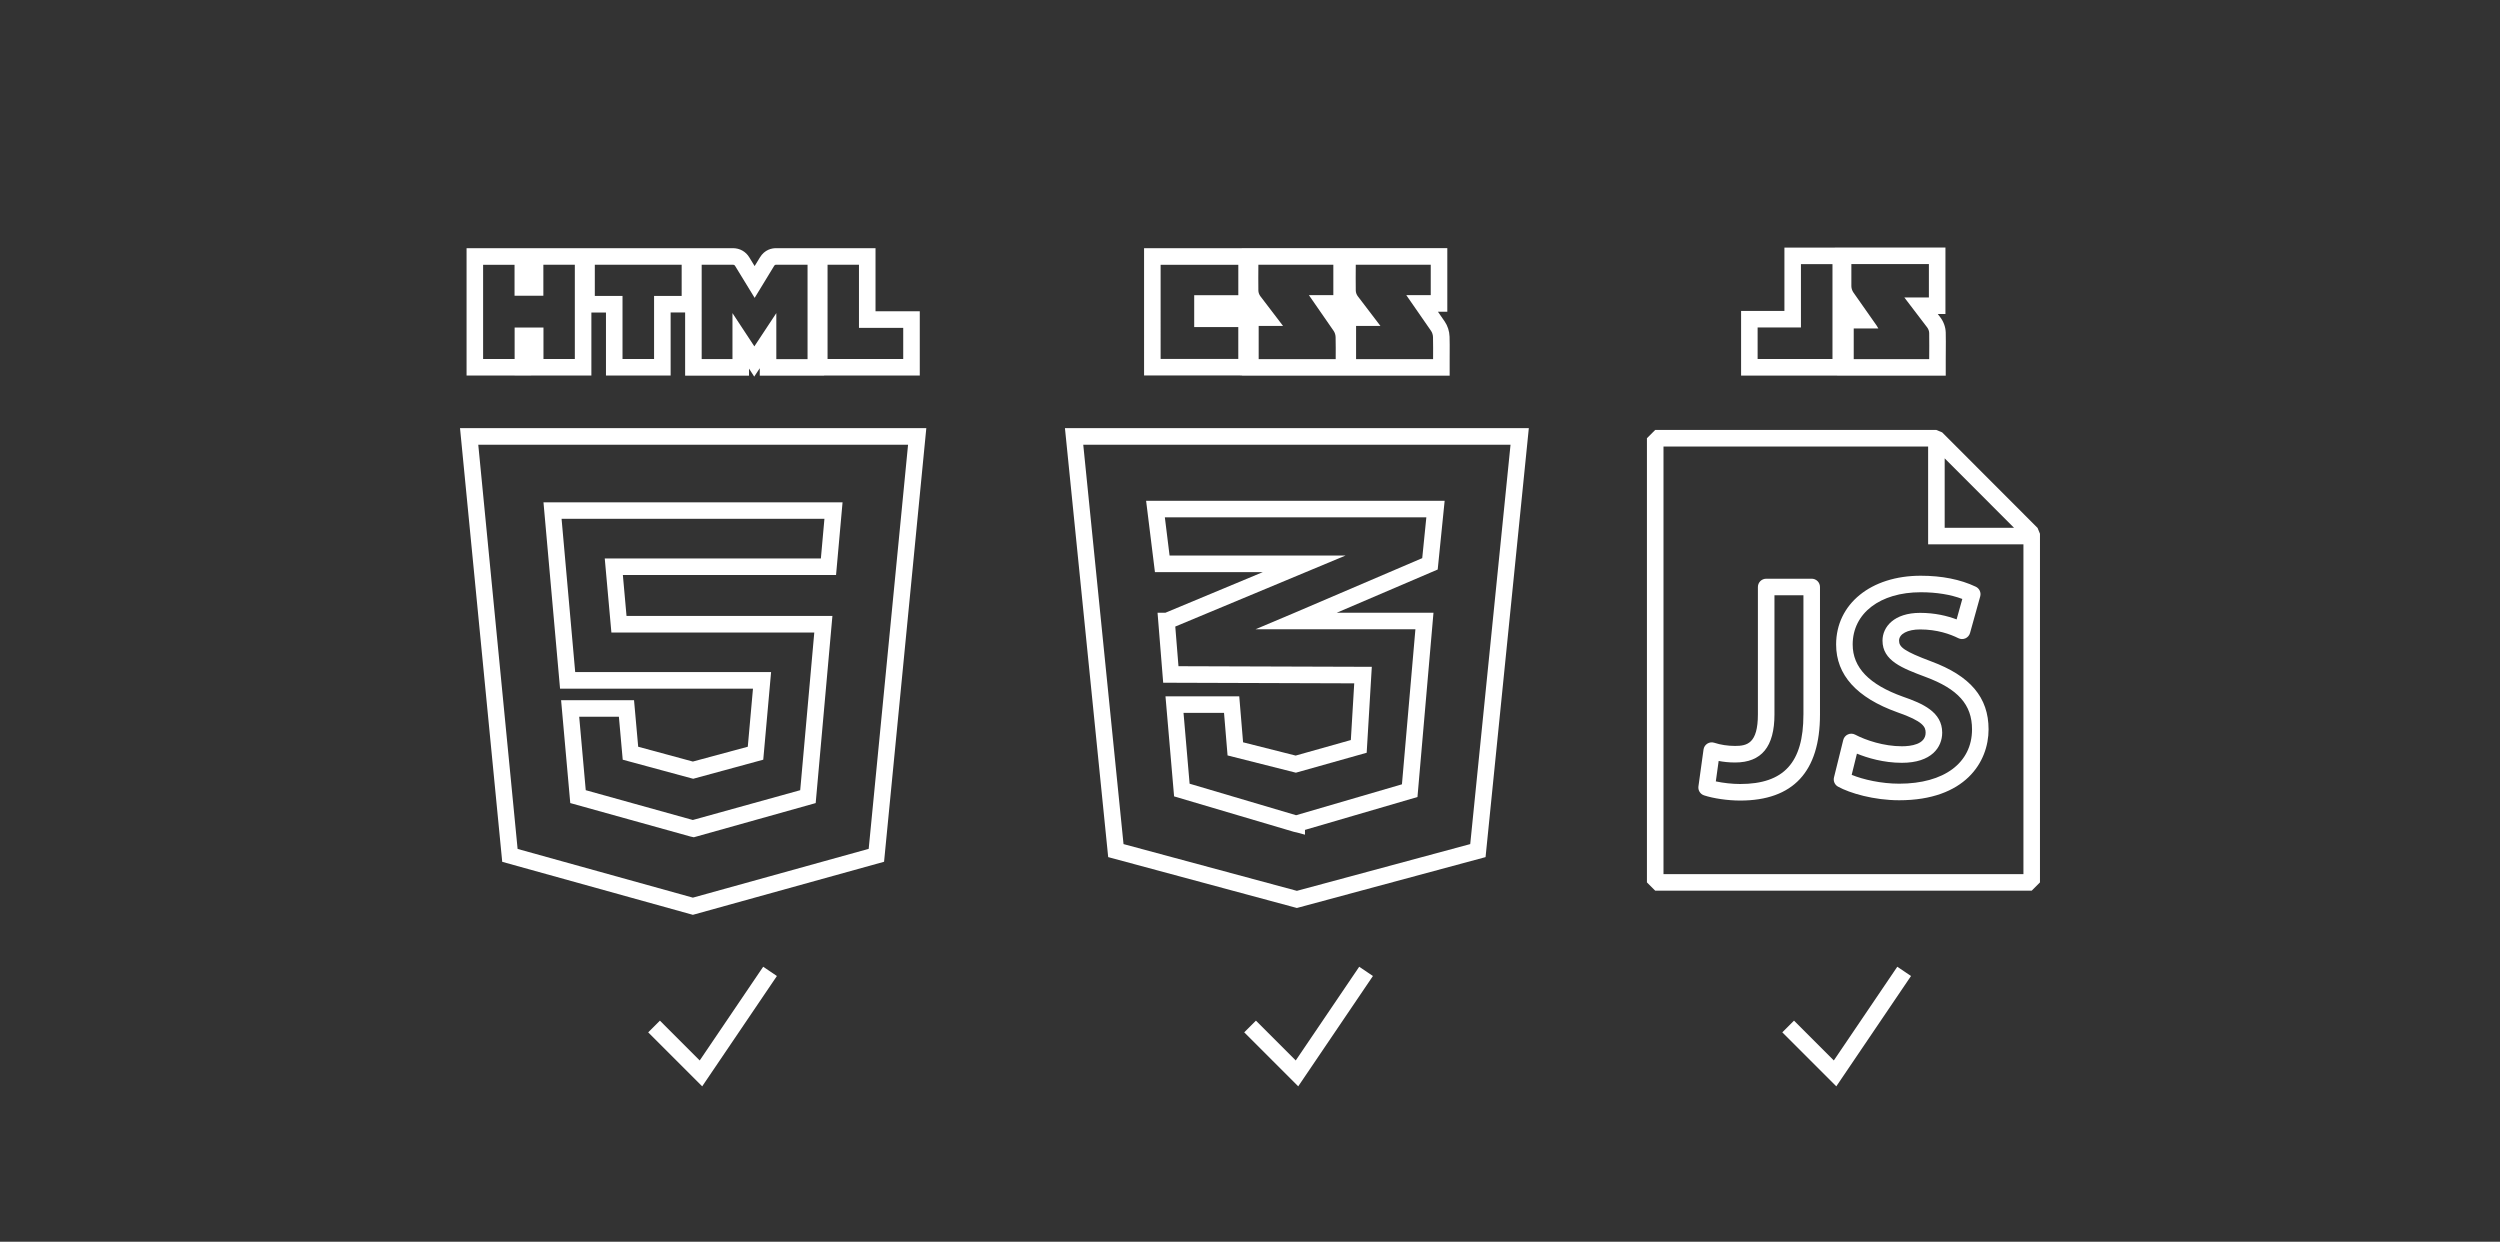 <?xml version="1.0" encoding="utf-8"?>
<!-- Generator: Adobe Illustrator 16.0.0, SVG Export Plug-In . SVG Version: 6.00 Build 0)  -->
<!DOCTYPE svg PUBLIC "-//W3C//DTD SVG 1.1//EN" "http://www.w3.org/Graphics/SVG/1.1/DTD/svg11.dtd">
<svg version="1.1" id="Layer_1" xmlns="http://www.w3.org/2000/svg" xmlns:xlink="http://www.w3.org/1999/xlink" x="0px" y="0px"
	 width="302px" height="150px" viewBox="0 0 302 150" enable-background="new 0 0 302 150" xml:space="preserve">
<rect x="0" y="0" width="302" height="150" fill="#333333" stroke="none"/>
<g>
	<path fill="#FFFFFF" d="M60.669,104.109l23.03,6.402l23.096-6.41l5.104-52.379H55.571L60.669,104.109z M104.938,102.541
		L83.7,108.436l-21.173-5.885l-4.752-48.829h51.919L104.938,102.541z"/>
	<path fill="#FFFFFF" d="M90.959,83.191l-0.626,7.014l-6.635,1.791l-6.605-1.79l-0.502-5.623H67.78l1.108,12.428l14.542,4.048
		l0.387,0.082l14.718-4.129l2.021-22.605H75.684l-0.442-4.946h25.753l0.786-8.782H65.652l2.002,22.513H90.959z M99.591,62.676v0.002
		l-0.429,4.782H73.054l0.802,8.946h24.51l-1.701,19.049l-12.973,3.6l-12.934-3.6l-0.792-8.873h4.795l0.463,5.189l8.219,2.227
		l0.297,0.077l8.461-2.304l0.946-10.582H69.484l-1.646-18.514H99.591z"/>
	<path fill="#FFFFFF" d="M133.869,103.539l22.793,6.146l22.794-6.146l5.226-51.817h-56.037L133.869,103.539z M177.604,101.966
		l-20.941,5.648l-20.941-5.648l-4.865-48.245h51.615L177.604,101.966z"/>
	<path fill="#FFFFFF" d="M152.555,69.11L152.555,69.11l-11.764,4.905h-0.96l0.682,8.458l23.078,0.075l-0.409,6.849l-6.666,1.877
		l-6.352-1.604l-0.462-5.553h-8.912l1.04,12.086l14.455,4.278l0.318,0.072l0.01-0.003l1.029,0.281v-0.581l13.588-3.971l1.934-22.265
		h-11.678l12.188-5.217l0.839-8.299H138.45l1.066,8.612H152.555z M172.302,62.496V62.5l-0.497,4.924l-15.584,6.669l-4.554,1.923
		h19.315l-1.627,18.729l-12.785,3.734l-12.865-3.808l-0.735-8.558h4.893l0.427,5.143l8.253,2.085l8.553-2.409l0.619-10.38
		l-23.355-0.075l-0.386-4.789l20.573-8.58h-21.262l-0.57-4.612H172.302z"/>
	<path fill="#FFFFFF" d="M217.557,45.37L217.557,45.37l3.809,0.001h0.564v0.01h2h9.116h2v-2c0-0.351,0.003-0.7,0.006-1.047
		c0.005-0.703,0.011-1.43-0.007-2.158c-0.014-0.644-0.252-1.315-0.652-1.839l-0.309-0.402h0.926v-2V31.9v-2h-2h-9.365h-2v0.01
		h-0.279h-3.809h-2v2v5.648h-3.234h-2v2v3.812v2h2H217.557z M223.645,31.9h9.365v4.035h-2.965l2.76,3.62
		c0.139,0.181,0.236,0.443,0.241,0.669c0.024,1.045,0,2.092,0,3.157h-9.116v-3.703h2.975c-0.092-0.155-0.145-0.258-0.209-0.351
		l-2.805-3.997c-0.144-0.209-0.246-0.498-0.246-0.753C223.645,33.642,223.645,32.817,223.645,31.9z M212.32,39.558h5.234V31.91
		h3.809v7.648v3.812h-3.809h-5.234V39.558z"/>
	<path fill="#FFFFFF" d="M246.137,63.772L234.611,52.23l-0.709-0.293h-33.953l-1,1v53.657l1,1h45.479l1-1V64.479L246.137,63.772z
		 M234.917,55.368l8.376,8.388h-8.376V55.368z M244.43,105.594h-43.48V53.937h31.968v11.818h11.513V105.594z"/>
	<path fill="#FFFFFF" d="M218.854,69.908l-5.5,0.002c-0.553,0-1,0.448-1,1v15.387c0,3.521-1.307,3.812-2.762,3.812
		c-0.871,0-1.76-0.135-2.501-0.381c-0.282-0.094-0.591-0.056-0.843,0.101c-0.252,0.157-0.422,0.418-0.462,0.712l-0.616,4.453
		c-0.066,0.479,0.219,0.936,0.678,1.086c1.135,0.376,2.889,0.628,4.363,0.628c6.398,0,9.643-3.491,9.643-10.375V70.908
		c0-0.265-0.104-0.52-0.293-0.707C219.373,70.014,219.12,69.908,218.854,69.908z M217.855,86.333h-0.002
		c0,5.792-2.356,8.375-7.643,8.375c-0.947,0-2.051-0.123-2.939-0.315l0.342-2.469c0.558,0.107,1.224,0.186,1.979,0.186
		c3.204,0,4.763-1.9,4.763-5.812V71.908h3.5V86.333z"/>
	<path fill="#FFFFFF" d="M221.803,77.857c0,3.677,2.486,6.43,7.4,8.188c3.152,1.091,3.413,1.786,3.413,2.46
		c0,1.43-1.8,1.645-2.872,1.645c-2.189,0-4.352-0.727-5.643-1.405c-0.272-0.144-0.598-0.153-0.875-0.027
		c-0.281,0.125-0.487,0.374-0.562,0.673l-1.119,4.521c-0.107,0.438,0.09,0.895,0.484,1.113c1.426,0.793,4.346,1.646,7.391,1.646
		c7.971,0,10.799-4.614,10.799-8.565c0.002-3.852-2.205-6.461-6.939-8.213c-3.288-1.234-3.873-1.729-3.873-2.502
		c0-0.812,1.021-1.355,2.545-1.355c2.064,0,3.65,0.574,4.617,1.057c0.269,0.133,0.578,0.141,0.853,0.02
		c0.272-0.121,0.478-0.358,0.558-0.646l1.229-4.42c0.131-0.468-0.095-0.963-0.534-1.171c-1.854-0.88-4.091-1.327-6.65-1.327
		C226.005,69.547,221.803,72.964,221.803,77.857z M237.047,72.354l-0.688,2.469c-1.127-0.422-2.618-0.789-4.407-0.789
		c-3.14,0-4.545,1.685-4.545,3.354c0,2.435,2.396,3.334,5.175,4.377c3.952,1.463,5.639,3.358,5.639,6.338
		c0,4.051-3.371,6.566-8.8,6.566c-2.166,0-4.356-0.499-5.737-1.068l0.633-2.561c1.228,0.499,3.186,1.107,5.429,1.107
		c3.592,0,4.872-1.883,4.872-3.645c0-2.494-2.352-3.516-4.749-4.346c-4.081-1.46-6.065-3.521-6.065-6.301
		c0-3.775,3.305-6.312,8.223-6.312C233.932,71.546,235.617,71.817,237.047,72.354z"/>
	<path fill="#FFFFFF" d="M62.167,45.368v0.003h2v-0.004h1.484h3.788h2v-2v-5.615h0.416h1.346v5.612v2h2h3.812h2v-2v-5.619h1.333
		h0.418v5.634v2h2h3.719h2v-0.853l0.628,0.969l0.669-1.013v0.898h2h3.773h2v-0.012h0.416h9.141h2v-2v-3.765v-2h-2h-3.346v-5.622v-2
		h-2h-3.795h-0.416h-1.584h-0.416H93.74c-0.477,0-1.362,0.147-1.954,1.135l-0.626,1.027l-0.636-1.04
		c-0.423-0.708-1.15-1.123-1.985-1.123h-3.774h-0.418h-1.582h-0.418h-10.49h-0.416h-1.584h-0.416H65.64h-2v0.003h-1.481h-3.798h-2v2
		v11.385v2h2H62.167z M99.969,31.982h3.795v7.622h5.346v3.765h-9.141V31.982z M84.763,31.982L84.763,31.982h3.775
		c0.141,0,0.211,0.051,0.279,0.166l2.345,3.836l2.339-3.839c0.055-0.091,0.101-0.163,0.237-0.163c0,0,0,0,0.001,0h3.813v11.399
		h-3.773v-5.557l-2.653,4.018c-0.887-1.368-1.747-2.634-2.644-4.018v5.555h-3.719V31.982z M71.854,31.982L71.854,31.982h10.491
		v3.763h-3.333v7.619H75.2v-7.612h-3.346V31.982z M58.359,31.985h3.798v3.737h3.481v-3.741h3.801v11.384h-3.788v-3.798h-3.484v3.802
		h-3.808V31.985z"/>
	<path fill="#FFFFFF" d="M149.585,45.36L149.585,45.36l0.463,0.001v0.02h2h9.304h0.465h1.535h0.465h9.302h2v-2l0.003-0.769
		c0.004-0.636,0.007-1.294-0.014-1.952c-0.024-0.663-0.231-1.302-0.582-1.815l-0.824-1.191h1.134v-2v-3.678v-2h-2h-9.058h-0.711
		h-1.289h-0.711h-9.055h-2v0.009h-0.423h-9.385h-2v2V43.36v2h2H149.585z M163.777,31.977h9.057v3.678h-2.953l2.992,4.318
		c0.143,0.208,0.227,0.495,0.234,0.749c0.026,0.873,0.01,1.748,0.01,2.66h-9.303v-4.008h2.943l-2.742-3.596
		c-0.136-0.179-0.233-0.439-0.238-0.665C163.754,34.074,163.777,33.035,163.777,31.977z M152.012,31.977h9.055v3.678h-2.951
		l2.99,4.318c0.145,0.208,0.229,0.495,0.235,0.749c0.028,0.873,0.011,1.748,0.011,2.66h-9.304v-4.008h2.945l-2.744-3.596
		c-0.134-0.179-0.233-0.439-0.237-0.665C151.986,34.074,152.012,33.035,152.012,31.977z M140.203,31.986h9.385v3.674h-5.329v3.846
		h5.326v3.855h-9.382V31.986z"/>
	<polygon fill="#FFFFFF" points="84.526,128.104 79.716,123.293 78.302,124.707 84.825,131.23 93.85,117.902 92.193,116.782 	"/>
	<polygon fill="#FFFFFF" points="156.525,128.104 151.716,123.293 150.302,124.707 156.825,131.23 165.85,117.902 164.193,116.782 	
		"/>
	<polygon fill="#FFFFFF" points="221.525,128.104 216.716,123.293 215.302,124.707 221.825,131.23 230.85,117.902 229.193,116.782 	
		"/>
</g>
</svg>
